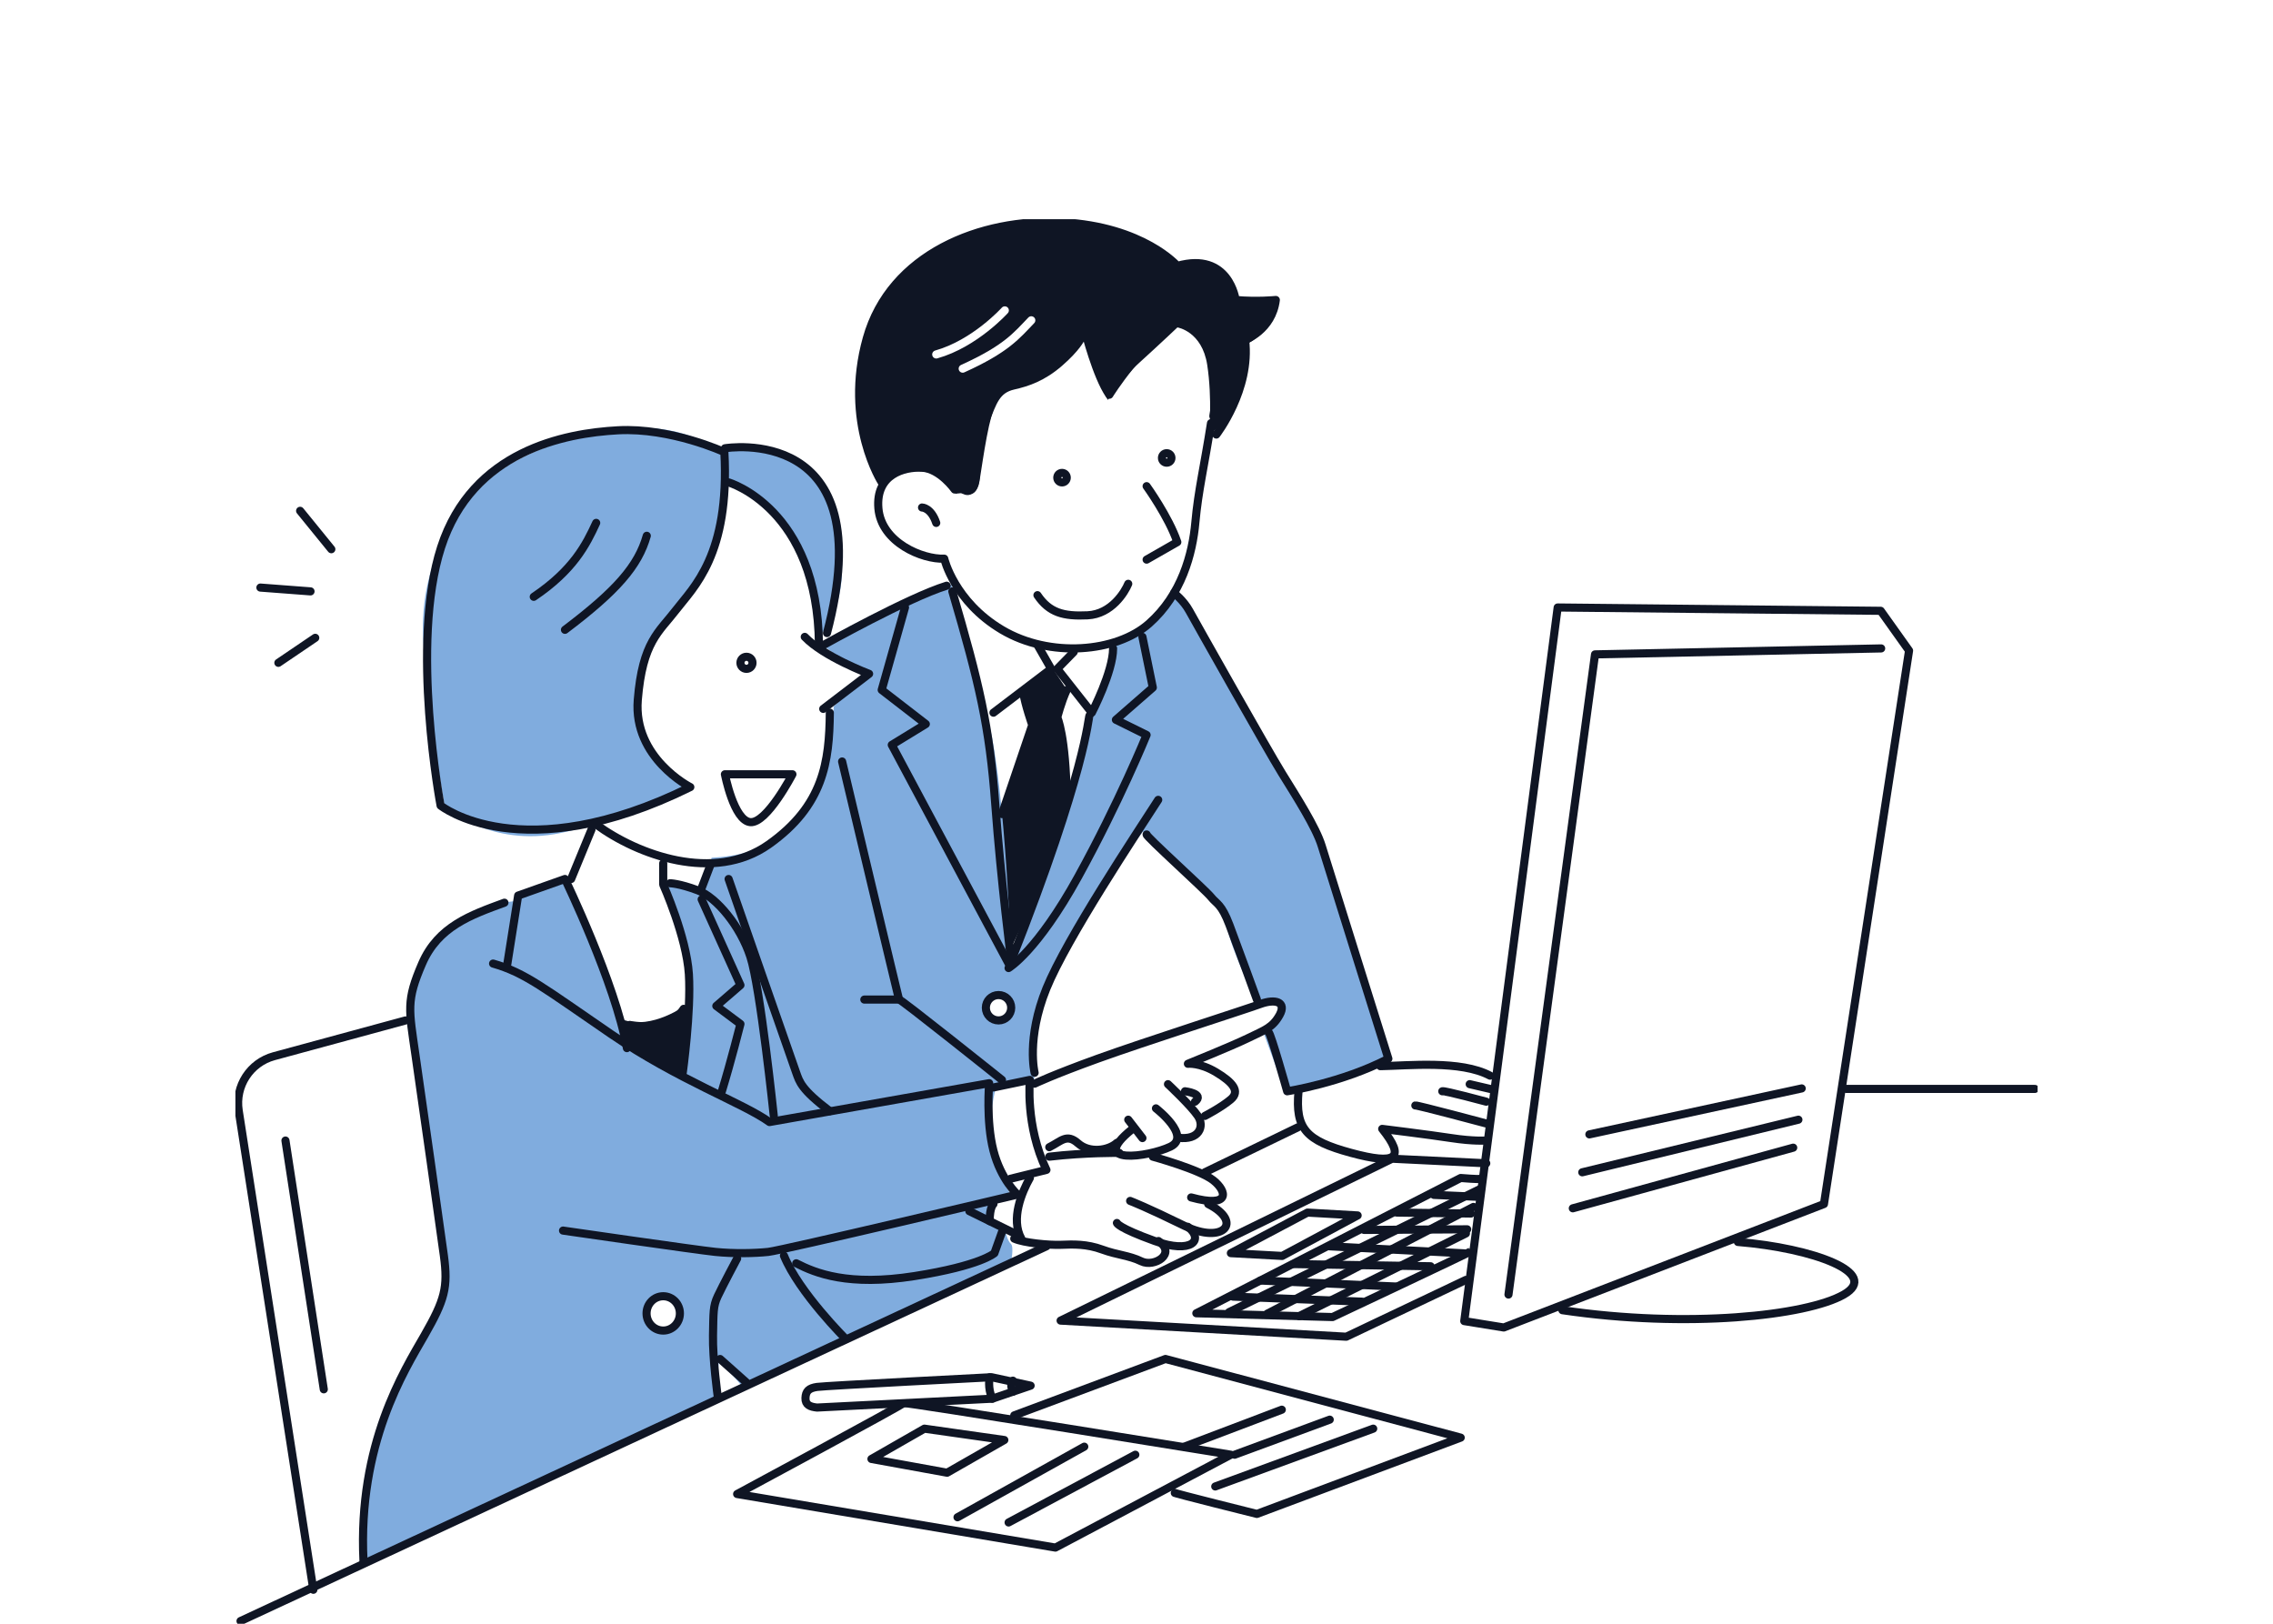 <svg width="280" height="200" viewBox="0 0 280 200" fill="none" xmlns="http://www.w3.org/2000/svg">
<rect width="280" height="200" fill="white"/>
<g clip-path="url(#clip0_166_2898)">
<path d="M109.036 59.592C109.036 59.592 109.386 58.016 112.3 58.016C115.214 58.016 116.96 58.717 117.717 60.818C117.717 60.818 118.767 60.644 119.347 60.818C119.927 60.991 120.628 60.293 120.688 58.891C120.748 57.488 120.804 54.629 121.794 52.121C122.784 49.613 123.135 48.387 124.941 47.977C126.748 47.566 128.669 46.925 130.825 45.058C132.982 43.191 133.562 41.965 133.562 41.965C133.562 41.965 134.903 44.707 135.369 46.517C135.836 48.327 136.476 49.259 136.476 49.259C136.476 49.259 137.933 46.864 140.38 44.647C142.827 42.429 145.04 40.329 145.04 40.329C145.04 40.329 148.071 40.796 148.711 44.941C149.351 49.085 148.944 53.577 148.944 53.577C148.944 53.577 151.975 51.416 152.441 48.618C152.908 45.819 153.315 42.489 153.315 42.489C153.315 42.489 154.945 41.905 155.878 40.329C156.812 38.752 157.219 36.942 157.219 36.942H152.035C152.035 36.942 152.228 34.063 149.121 32.914C147.601 32.353 144.867 32.914 144.867 32.914C144.867 32.914 142.44 28.653 131.932 27.604C123.745 26.786 112.763 29.298 108.686 37.233C104.609 45.168 105.889 55.267 109.036 59.585V59.592Z" fill="#0F1524"/>
<path d="M129.428 81.945L125.991 85.214L127.215 89.242L123.194 100.447L123.718 118.598C123.718 118.598 127.155 111.304 129.195 106.518C131.235 101.733 131.669 99.108 131.669 99.108L130.302 88.137L131.669 85.335L129.428 81.948V81.945Z" fill="#0F1524"/>
<path d="M76.762 125.601L77.052 128.286C77.052 128.286 79.733 130.564 81.596 131.73C83.46 132.895 84.216 133.129 84.216 133.129C84.216 133.129 84.39 129.045 84.45 126.416L84.506 123.791C84.506 123.791 80.312 126.884 76.759 125.601H76.762Z" fill="#0F1524"/>
<path d="M54.799 99.395C54.799 99.395 60.45 104.414 69.074 102.604C77.699 100.794 85.446 96.826 85.446 96.826C85.446 96.826 76.709 93.617 78.746 84.513C80.782 75.409 86.61 72.373 87.717 67.471C88.823 62.568 89.464 59.709 89.464 59.709C89.464 59.709 99.658 60.818 100.942 78.328C100.942 78.328 105.312 74.243 103.099 65.022C100.885 55.802 93.311 54.867 88.767 55.625C88.767 55.625 85.27 52.823 79.562 52.706C73.855 52.589 64.997 55.04 60.57 58.774C56.143 62.508 51.366 69.628 52.179 79.61C52.992 89.593 54.799 99.395 54.799 99.395Z" fill="#80ACDE"/>
<path d="M69.711 108.208L63.767 109.901L63.3 111.01C63.3 111.01 59.106 111.301 56.543 113.288C53.979 115.275 49.552 118.074 50.715 127.121C51.879 136.168 54.326 151.05 54.559 153.852C54.793 156.654 55.433 158.872 53.102 163.19C50.772 167.508 43.955 175.68 45.062 192.78L88.117 172.411L88.583 167.451L91.497 170.838L124.531 155.545C124.531 155.545 124.938 153.561 124.531 153.211C124.124 152.86 123.891 151.811 123.891 151.811L121.734 150.499L122.084 148.078L124.711 147.376C124.711 147.376 122.024 143.933 122.024 139.849C122.024 135.764 122.724 133.894 122.724 133.894L127.428 132.902C127.428 132.902 126.888 128.701 127.428 126.132C127.968 123.564 128.725 121.988 131.055 117.028C133.385 112.069 140.783 102.437 140.783 102.437C140.783 102.437 148.474 109.501 149.287 110.316C150.101 111.13 150.918 111.949 151.211 114.283C151.504 116.618 154.765 123.387 154.765 123.387C154.765 123.387 156.045 122.98 156.745 123.387C157.445 123.795 157.562 123.795 157.212 124.963C156.862 126.132 155.698 127.358 155.698 127.358L158.378 134.595C158.378 134.595 160.302 134.478 164.206 133.136C168.11 131.793 170.79 130.334 170.79 130.334C170.79 130.334 163.509 106.405 163.099 104.304C162.689 102.203 160.419 99.228 159.372 97.184C158.325 95.14 147.02 76.407 146.38 75.416C145.74 74.424 144.923 73.432 144.923 73.432C144.923 73.432 143.817 73.489 142.533 75.416C141.25 77.343 136.649 79.56 136.649 79.56C136.649 79.56 136.999 82.129 135.892 84.814C134.786 87.499 134.146 88.023 134.146 88.023C134.146 88.023 131.699 103.723 124.591 118.605C124.591 118.605 123.891 97.534 121.854 89.249C119.817 80.963 117.193 71.972 117.193 71.972L111.95 73.899L110.783 75.068L101.285 79.33C101.285 79.33 102.565 80.612 104.432 81.491C106.299 82.369 106.706 82.89 106.706 82.89L102.685 87.034C102.685 87.034 102.858 89.018 100.995 95.731C99.131 102.444 94.294 105.303 87.653 105.653L86.603 110.205L82.059 108.746C82.059 108.746 82.993 113.532 83.689 115.749C84.386 117.967 84.74 121.47 84.74 121.47L84.23 132.795L77.049 128.297C77.049 128.297 76.349 125.962 74.775 120.358C73.201 114.754 69.708 108.218 69.708 108.218L69.711 108.208Z" fill="#80ACDE"/>
<path d="M81.773 164.299C83.028 164.299 84.046 163.279 84.046 162.021C84.046 160.763 83.028 159.743 81.773 159.743C80.517 159.743 79.499 160.763 79.499 162.021C79.499 163.279 80.517 164.299 81.773 164.299Z" fill="white"/>
<path d="M123.048 125.835C124.029 125.835 124.825 125.038 124.825 124.055C124.825 123.072 124.029 122.275 123.048 122.275C122.067 122.275 121.271 123.072 121.271 124.055C121.271 125.038 122.067 125.835 123.048 125.835Z" fill="white"/>
<path d="M53.109 163.186C55.44 158.868 54.8 156.65 54.566 153.848C54.333 151.046 51.886 136.165 50.722 127.117C50.686 126.84 50.656 126.57 50.632 126.306C46.272 127.031 37.751 128.397 35.634 129.218C32.78 130.327 28.526 130.678 29.517 138.205C30.507 145.733 38.721 195.167 38.721 195.167C38.721 195.167 41.891 193.634 45.038 192.125C44.145 175.47 50.812 167.448 53.113 163.183L53.109 163.186Z" fill="white"/>
<path d="M85.033 96.947C85.033 96.947 77.983 93.387 78.566 86.206C79.149 79.026 81.186 77.86 83.287 75.118C85.387 72.377 89.927 68.349 89.231 55.685C89.231 55.685 82.646 52.649 76.122 53C69.598 53.35 58.177 55.508 54.333 67.417C50.489 79.326 54.276 99.225 54.276 99.225C54.276 99.225 64.238 107.22 85.037 96.947H85.033Z" stroke="#0F1524" stroke-linecap="round" stroke-linejoin="round"/>
<path d="M89.754 59.419C89.754 59.419 100.765 62.628 100.882 79.437" stroke="#0F1524" stroke-linecap="round" stroke-linejoin="round"/>
<path d="M89.301 55.214C89.301 55.214 108.746 51.944 101.872 77.977" stroke="#0F1524" stroke-linecap="round" stroke-linejoin="round"/>
<path d="M101.465 79.437C101.465 79.437 111.893 73.599 116.614 72.143" stroke="#0F1524" stroke-linecap="round" stroke-linejoin="round"/>
<path d="M99.135 78.445C101.466 80.896 107.06 82.997 107.06 82.997L101.409 87.315" stroke="#0F1524" stroke-linecap="round" stroke-linejoin="round"/>
<path d="M102.222 87.782C102.165 93.794 101.465 99.221 94.708 104.007C87.95 108.793 78.513 105.289 73.442 101.555" stroke="#0F1524" stroke-linecap="round" stroke-linejoin="round"/>
<path d="M89.301 95.37C89.301 95.37 90.394 101.091 92.431 101.265C94.468 101.439 97.615 95.37 97.615 95.37H89.297H89.301Z" stroke="#0F1524" stroke-linecap="round" stroke-linejoin="round"/>
<path d="M91.954 82.385C92.365 82.385 92.698 82.052 92.698 81.641C92.698 81.229 92.365 80.896 91.954 80.896C91.544 80.896 91.211 81.229 91.211 81.641C91.211 82.052 91.544 82.385 91.954 82.385Z" stroke="#0F1524" stroke-linecap="round" stroke-linejoin="round"/>
<path d="M72.859 102.187L70.355 108.268" stroke="#0F1524" stroke-linecap="round" stroke-linejoin="round"/>
<path d="M62.487 118.772L63.828 110.309L69.595 108.265C69.595 108.265 75.799 121.109 77.226 129.101" stroke="#0F1524" stroke-linecap="round" stroke-linejoin="round"/>
<path d="M60.74 118.685C64.701 119.824 66.974 121.691 75.245 127.351C83.516 133.012 91.557 135.871 94.791 138.205L121.851 133.42C121.851 133.42 121.444 138.088 122.374 141.709C123.304 145.329 125.345 147.136 125.345 147.136C125.345 147.136 96.331 154.022 94.641 154.199C92.951 154.376 90.387 154.433 88.117 154.199C85.847 153.965 69.358 151.574 69.358 151.574" stroke="#0F1524" stroke-linecap="round" stroke-linejoin="round"/>
<path d="M81.7 163.888C82.834 163.888 83.753 162.941 83.753 161.774C83.753 160.606 82.834 159.66 81.7 159.66C80.565 159.66 79.646 160.606 79.646 161.774C79.646 162.941 80.565 163.888 81.7 163.888Z" stroke="#0F1524" stroke-linecap="round" stroke-linejoin="round"/>
<path d="M90.804 155.018C90.804 155.018 88.997 158.404 88.414 159.656C87.831 160.909 87.891 161.61 87.831 164.472C87.771 167.334 88.414 172 88.414 172" stroke="#0F1524" stroke-linecap="round" stroke-linejoin="round"/>
<path d="M88.704 167.391L91.911 170.25" stroke="#0F1524" stroke-linecap="round" stroke-linejoin="round"/>
<path d="M96.571 154.667C98.435 159.219 104.202 164.94 104.202 164.94" stroke="#0F1524" stroke-linecap="round" stroke-linejoin="round"/>
<path d="M98.085 155.602C100.475 156.828 104.492 158.461 112.65 157.178C120.808 155.896 122.495 154.356 122.495 154.356L123.428 151.751" stroke="#0F1524" stroke-linecap="round" stroke-linejoin="round"/>
<path d="M119.408 149.18L125.352 152.099" stroke="#0F1524" stroke-linecap="round" stroke-linejoin="round"/>
<path d="M122.378 148.305C122.378 148.305 121.911 148.662 121.911 150.409" stroke="#0F1524" stroke-linecap="round" stroke-linejoin="round"/>
<path d="M126.865 145.095C125.875 146.845 124.475 150.172 125.815 152.566" stroke="#0F1524" stroke-linecap="round" stroke-linejoin="round"/>
<path d="M129.255 142.47C133.743 141.946 137.876 142.003 137.876 142.003" stroke="#0F1524" stroke-linecap="round" stroke-linejoin="round"/>
<path d="M142.014 142.47C142.014 142.47 147.781 144.047 149.471 145.389C151.161 146.732 151.628 148.832 146.734 147.49" stroke="#0F1524" stroke-linecap="round" stroke-linejoin="round"/>
<path d="M124.941 152.566C126.108 153.091 129.195 153.385 130.709 153.325C132.222 153.264 133.856 153.208 135.776 153.909C137.696 154.61 139.04 154.61 140.61 155.368C142.18 156.127 144.98 154.433 142.707 152.86" stroke="#0F1524" stroke-linecap="round" stroke-linejoin="round"/>
<path d="M137.586 150.639C137.586 150.639 137.703 151.224 142.247 152.857C146.791 154.49 148.374 152.74 146.331 151.107" stroke="#0F1524" stroke-linecap="round" stroke-linejoin="round"/>
<path d="M139.216 147.92C139.45 148.014 141.14 148.655 145.917 150.99C150.694 153.324 153.198 150.522 148.831 148.304" stroke="#0F1524" stroke-linecap="round" stroke-linejoin="round"/>
<path d="M122.378 133.947L126.865 133.012C126.865 133.012 126.282 138.616 128.905 144.1L124.478 145.192" stroke="#0F1524" stroke-linecap="round" stroke-linejoin="round"/>
<path d="M127.448 133.48C127.448 133.48 129.605 132.428 135.256 130.387C140.907 128.347 153.315 124.376 155.238 123.674C157.162 122.973 158.502 123.441 157.629 125.017C156.755 126.593 155.765 126.884 153.725 127.876C151.684 128.868 146.331 131.028 146.331 131.028C146.331 131.028 147.781 130.855 149.821 132.08C151.861 133.306 152.791 134.415 151.628 135.407C150.464 136.399 148.424 137.451 148.424 137.451" stroke="#0F1524" stroke-linecap="round" stroke-linejoin="round"/>
<path d="M145.974 134.415C145.974 134.415 148.444 134.706 147.208 135.697" stroke="#0F1524" stroke-linecap="round" stroke-linejoin="round"/>
<path d="M143.877 133.54C143.877 133.54 146.687 136.165 147.554 137.451C148.421 138.736 147.711 140.486 145.154 140.136" stroke="#0F1524" stroke-linecap="round" stroke-linejoin="round"/>
<path d="M142.397 136.519C142.397 136.519 146.847 139.958 144.167 141.241C141.487 142.523 133.892 143.579 139.446 139.1" stroke="#0F1524" stroke-linecap="round" stroke-linejoin="round"/>
<path d="M138.983 137.915L140.73 140.179" stroke="#0F1524" stroke-linecap="round" stroke-linejoin="round"/>
<path d="M129.255 141.301C130.769 140.543 131.402 139.592 132.809 140.834C134.216 142.076 136.55 141.716 137.586 140.767" stroke="#0F1524" stroke-linecap="round" stroke-linejoin="round"/>
<path d="M81.7 106.331V108.966C81.7 108.966 84.57 115.385 84.86 119.997C85.15 124.609 84.103 132.137 84.103 132.137" stroke="#0F1524" stroke-linecap="round" stroke-linejoin="round"/>
<path d="M77.579 126.243C77.579 126.243 82.3 127.234 84.22 124.259" stroke="#0F1524" stroke-linecap="round" stroke-linejoin="round"/>
<path d="M82.53 108.793C82.53 108.793 83.637 108.793 85.967 109.668C88.297 110.543 91.211 114.103 92.434 117.84C93.658 121.577 95.318 137.451 95.318 137.451" stroke="#0F1524" stroke-linecap="round" stroke-linejoin="round"/>
<path d="M86.434 110.776L91.211 121.34L88.24 123.908L91.211 126.126C91.211 126.126 90.017 130.855 88.924 134.415" stroke="#0F1524" stroke-linecap="round" stroke-linejoin="round"/>
<path d="M87.48 106.632L86.434 109.377" stroke="#0F1524" stroke-linecap="round" stroke-linejoin="round"/>
<path d="M89.754 108.269C89.754 108.269 97.678 131.032 98.085 132.141C98.492 133.25 98.668 134.171 102.222 136.863" stroke="#0F1524" stroke-linecap="round" stroke-linejoin="round"/>
<path d="M103.736 93.794C103.736 93.794 110.787 123.384 110.757 123.123C110.727 122.863 123.428 133.015 123.428 133.015" stroke="#0F1524" stroke-linecap="round" stroke-linejoin="round"/>
<path d="M106.473 123.12H110.757" stroke="#0F1524" stroke-linecap="round" stroke-linejoin="round"/>
<path d="M123.005 125.688C123.866 125.688 124.565 124.989 124.565 124.125C124.565 123.262 123.866 122.562 123.005 122.562C122.143 122.562 121.444 123.262 121.444 124.125C121.444 124.989 122.143 125.688 123.005 125.688Z" stroke="#0F1524" stroke-linecap="round" stroke-linejoin="round"/>
<path d="M117.601 60.294C117.601 60.294 115.794 57.725 113.58 57.608C111.367 57.492 107.843 58.427 108.206 62.628C108.57 66.829 113.64 68.93 116.317 68.813C116.317 68.813 117.541 74.083 123.425 77.577C129.309 81.07 137.523 80.369 141.544 76.808C145.564 73.248 146.904 68.229 147.254 64.318C147.604 60.407 148.361 57.371 149.178 52.121" stroke="#0F1524" stroke-linecap="round" stroke-linejoin="round"/>
<path d="M141.247 59.883C141.247 59.883 143.97 63.657 145.027 66.769L141.247 68.93" stroke="#0F1524" stroke-linecap="round" stroke-linejoin="round"/>
<path d="M127.798 73.308C129.255 75.469 131.002 75.933 133.972 75.79C136.943 75.646 138.576 72.901 138.983 71.909" stroke="#0F1524" stroke-linecap="round" stroke-linejoin="round"/>
<path d="M130.826 59.418C131.148 59.418 131.409 59.157 131.409 58.834C131.409 58.511 131.148 58.249 130.826 58.249C130.503 58.249 130.242 58.511 130.242 58.834C130.242 59.157 130.503 59.418 130.826 59.418Z" stroke="#0F1524" stroke-linecap="round" stroke-linejoin="round"/>
<path d="M143.721 56.99C144.043 56.99 144.304 56.729 144.304 56.406C144.304 56.083 144.043 55.822 143.721 55.822C143.398 55.822 143.137 56.083 143.137 56.406C143.137 56.729 143.398 56.99 143.721 56.99Z" stroke="#0F1524" stroke-linecap="round" stroke-linejoin="round"/>
<path d="M113.583 62.511C113.583 62.511 114.69 62.511 115.33 64.408" stroke="#0F1524" stroke-linecap="round" stroke-linejoin="round"/>
<path d="M118.591 60.233C118.591 60.233 119.814 61.342 120.221 58.834C120.628 56.326 121.328 51.012 122.378 49.145C123.428 47.279 123.658 47.279 125.642 47.102C127.625 46.925 131.352 44.3 133.683 40.856C133.683 40.856 135.079 46.343 136.653 48.618C136.653 48.618 140.557 42.316 145.274 39.454C145.274 39.454 151.348 41.007 149.468 51.243" stroke="#0F1524" stroke-linecap="round" stroke-linejoin="round"/>
<path d="M149.831 53.524C149.831 53.524 154.132 47.98 153.375 41.852C153.375 41.852 156.695 40.683 157.162 36.949C157.162 36.949 154.889 37.183 152.212 36.949C152.212 36.949 151.425 30.938 145.031 32.748C145.031 32.748 140.85 27.905 130.832 27.377C120.815 26.85 109.683 31.288 106.773 41.678C103.862 52.068 108.623 59.422 108.623 59.422" stroke="#0F1524" stroke-linecap="round" stroke-linejoin="round"/>
<path d="M115.331 43.658C120.108 42.316 123.778 38.231 123.778 38.231" stroke="white" stroke-linecap="round" stroke-linejoin="round"/>
<path d="M118.591 45.408C124.008 42.957 125.232 41.324 127.039 39.454" stroke="white" stroke-linecap="round" stroke-linejoin="round"/>
<path d="M111.483 74.825C111.426 75.058 108.613 84.981 108.613 84.981L114.047 89.182L109.853 91.75L124.245 118.685" stroke="#0F1524" stroke-linecap="round" stroke-linejoin="round"/>
<path d="M122.378 87.783L129.485 82.382L127.799 79.437" stroke="#0F1524" stroke-linecap="round" stroke-linejoin="round"/>
<path d="M132.266 80.312L130.242 82.382L134.496 87.782C134.496 87.782 137.116 82.75 137.116 79.867" stroke="#0F1524" stroke-linecap="round" stroke-linejoin="round"/>
<path d="M134.213 88.133C134.033 88.367 133.859 94.846 124.568 118.364C124.568 118.364 123.315 108.676 122.601 99.047C121.888 89.419 120.634 84.166 117.314 72.841" stroke="#0F1524" stroke-linecap="round" stroke-linejoin="round"/>
<path d="M140.73 78.445L142.01 84.69L137.463 88.658L141.243 90.525C141.243 90.525 137.873 98.814 132.806 108.005C127.738 117.195 124.241 119.236 124.241 119.236" stroke="#0F1524" stroke-linecap="round" stroke-linejoin="round"/>
<path d="M123.428 100.273L127.155 89.302C127.155 89.302 126.255 86.734 126.065 85.335" stroke="#0F1524" stroke-linecap="round" stroke-linejoin="round"/>
<path d="M131.409 84.981C130.709 86.497 130.242 88.367 130.242 88.367C130.242 88.367 131.292 90.588 131.409 98.319" stroke="#0F1524" stroke-linecap="round" stroke-linejoin="round"/>
<path d="M142.674 98.52C140.09 102.547 131.409 115.562 128.905 121.747C126.402 127.933 127.449 132.137 127.449 132.137" stroke="#0F1524" stroke-linecap="round" stroke-linejoin="round"/>
<path d="M141.247 102.781C141.08 102.955 148.481 109.611 149.178 110.486C149.875 111.361 150.458 111.304 151.451 113.929C152.445 116.554 154.832 123.12 154.832 123.12" stroke="#0F1524" stroke-linecap="round" stroke-linejoin="round"/>
<path d="M156.285 127.178C156.518 127.178 158.559 134.415 158.559 134.415C158.559 134.415 165.259 133.396 171.027 130.404C171.027 130.404 163.513 106.458 162.812 104.18C162.112 101.903 159.725 98.169 157.919 95.25C156.112 92.331 147.211 76.514 146.504 75.232C145.797 73.95 144.627 73.044 144.627 73.044" stroke="#0F1524" stroke-linecap="round" stroke-linejoin="round"/>
<path d="M159.956 134.415C159.549 139.027 160.829 140.48 166.423 142C172.017 143.519 173.181 142.687 170.267 139.047C170.267 139.047 176.034 139.759 178.771 140.179C181.508 140.6 183.082 140.483 183.082 140.483" stroke="#0F1524" stroke-linecap="round" stroke-linejoin="round"/>
<path d="M174.348 136.165C174.581 136.108 183.085 138.383 183.085 138.383" stroke="#0F1524" stroke-linecap="round" stroke-linejoin="round"/>
<path d="M177.668 134.415C177.901 134.298 183.085 135.697 183.085 135.697" stroke="#0F1524" stroke-linecap="round" stroke-linejoin="round"/>
<path d="M181.045 133.54L183.552 134.124" stroke="#0F1524" stroke-linecap="round" stroke-linejoin="round"/>
<path d="M170.037 131.322C173.474 131.265 179.942 130.564 183.552 132.491" stroke="#0F1524" stroke-linecap="round" stroke-linejoin="round"/>
<path d="M65.751 73.509C70.645 70.212 72.218 67.063 73.442 64.404" stroke="#0F1524" stroke-linecap="round" stroke-linejoin="round"/>
<path d="M69.595 77.576C75.945 72.781 78.626 69.712 79.673 65.994" stroke="#0F1524" stroke-linecap="round" stroke-linejoin="round"/>
<path d="M36.971 62.919L40.815 67.647" stroke="#0F1524" stroke-linecap="round" stroke-linejoin="round"/>
<path d="M32.077 72.373L38.251 72.841" stroke="#0F1524" stroke-linecap="round" stroke-linejoin="round"/>
<path d="M34.291 81.641L38.834 78.562" stroke="#0F1524" stroke-linecap="round" stroke-linejoin="round"/>
<path d="M62.137 111.187C58 112.703 53.98 114.106 51.999 118.688C50.019 123.27 50.369 124.319 51.183 129.983C51.996 135.647 54.153 150.759 54.68 154.67C55.207 158.581 54.797 160.097 52.29 164.476C49.783 168.854 44.075 177.841 44.775 192.255" stroke="#0F1524" stroke-linecap="round" stroke-linejoin="round"/>
<path d="M49.962 125.688L33.737 130.097C30.803 130.895 28.937 133.777 29.403 136.786L38.601 195.815" stroke="#0F1524" stroke-linecap="round" stroke-linejoin="round"/>
<path d="M35.164 140.483L39.885 171.125" stroke="#0F1524" stroke-linecap="round" stroke-linejoin="round"/>
<path d="M29.63 199.666L128.905 153.511" stroke="#0F1524" stroke-linecap="round" stroke-linejoin="round"/>
<path d="M148.421 144.394L159.886 138.85" stroke="#0F1524" stroke-linecap="round" stroke-linejoin="round"/>
<path d="M183.085 143.285L171.487 142.721L130.652 162.662L165.84 164.646L180.582 157.646" stroke="#0F1524" stroke-linecap="round" stroke-linejoin="round"/>
<path d="M90.804 184.023L130.012 190.619L151.625 179.18C151.625 179.18 111.31 172.645 111.31 172.818C111.31 172.992 90.804 184.023 90.804 184.023Z" stroke="#0F1524" stroke-linecap="round" stroke-linejoin="round"/>
<path d="M107.35 179.704L116.671 181.398L123.718 177.37L113.874 175.971L107.35 179.704Z" stroke="#0F1524" stroke-linecap="round" stroke-linejoin="round"/>
<path d="M117.951 186.885L133.566 178.188" stroke="#0F1524" stroke-linecap="round" stroke-linejoin="round"/>
<path d="M124.245 187.526L139.856 179.18" stroke="#0F1524" stroke-linecap="round" stroke-linejoin="round"/>
<path d="M124.941 174.334L143.567 167.388L179.938 177.076L154.828 186.474C154.828 186.474 144.5 183.906 144.624 183.849" stroke="#0F1524" stroke-linecap="round" stroke-linejoin="round"/>
<path d="M149.701 183.091C149.875 183.034 169.16 175.971 169.16 175.971" stroke="#0F1524" stroke-linecap="round" stroke-linejoin="round"/>
<path d="M163.803 174.862L152.091 179.18" stroke="#0F1524" stroke-linecap="round" stroke-linejoin="round"/>
<path d="M157.899 173.636L145.891 178.188" stroke="#0F1524" stroke-linecap="round" stroke-linejoin="round"/>
<path d="M100.649 173.372C99.805 173.286 99.192 173.052 99.222 172.203C99.252 171.355 99.629 170.978 100.649 170.831C101.669 170.684 122.145 169.635 122.145 169.635L126.958 170.674L122.238 172.28L100.649 173.372Z" stroke="#0F1524" stroke-linecap="round" stroke-linejoin="round"/>
<path d="M121.911 169.649C121.911 169.649 121.624 170.938 122.238 172.281" stroke="#0F1524" stroke-linecap="round" stroke-linejoin="round"/>
<path d="M124.775 170.06C124.775 170.06 124.315 170.38 124.775 171.419" stroke="#0F1524" stroke-linecap="round" stroke-linejoin="round"/>
<path d="M151.625 154.353L157.945 154.697L167.24 149.708L161.062 149.357L151.625 154.353Z" stroke="#0F1524" stroke-linecap="round" stroke-linejoin="round"/>
<path d="M182.299 145.195C182.329 145.296 179.938 145.095 179.938 145.095L147.371 161.757L164.15 162.225C164.15 162.225 181.192 154.199 181.045 154.199" stroke="#0F1524" stroke-linecap="round" stroke-linejoin="round"/>
<path d="M180.375 162.722L185.242 163.51L224.684 148.305L235.168 80.138L231.675 75.235L191.883 74.825L180.375 162.722Z" stroke="#0F1524" stroke-linecap="round" stroke-linejoin="round"/>
<path d="M185.822 159.453L196.484 80.602L231.731 79.867" stroke="#0F1524" stroke-linecap="round" stroke-linejoin="round"/>
<path d="M195.787 139.725L221.943 134.064" stroke="#0F1524" stroke-linecap="round" stroke-linejoin="round"/>
<path d="M194.913 144.394L221.536 137.915" stroke="#0F1524" stroke-linecap="round" stroke-linejoin="round"/>
<path d="M193.747 148.829L220.897 141.361" stroke="#0F1524" stroke-linecap="round" stroke-linejoin="round"/>
<path d="M227.42 134.125H250.667" stroke="#0F1524" stroke-linecap="round" stroke-linejoin="round"/>
<path d="M192.466 161.38C207.848 163.657 222.527 162.081 227.13 159.453C231.734 156.824 223.343 153.732 214.079 152.974" stroke="#0F1524" stroke-linecap="round" stroke-linejoin="round"/>
<path d="M151.411 161.614L182.445 146.398" stroke="#0F1524" stroke-linecap="round" stroke-linejoin="round"/>
<path d="M156.112 161.807L181.512 148.655" stroke="#0F1524" stroke-linecap="round" stroke-linejoin="round"/>
<path d="M160.032 162.111L180.581 151.925" stroke="#0F1524" stroke-linecap="round" stroke-linejoin="round"/>
<path d="M151.895 159.707L167.763 160.328" stroke="#0F1524" stroke-linecap="round" stroke-linejoin="round"/>
<path d="M155.255 157.726L171.881 158.461" stroke="#0F1524" stroke-linecap="round" stroke-linejoin="round"/>
<path d="M159.432 155.699L176.231 155.969" stroke="#0F1524" stroke-linecap="round" stroke-linejoin="round"/>
<path d="M163.803 153.511L180.348 154.376" stroke="#0F1524" stroke-linecap="round" stroke-linejoin="round"/>
<path d="M168.037 151.494L180.735 151.417" stroke="#0F1524" stroke-linecap="round" stroke-linejoin="round"/>
<path d="M172.074 149.357L181.201 149.474" stroke="#0F1524" stroke-linecap="round" stroke-linejoin="round"/>
<path d="M176.638 147.176L181.978 147.41" stroke="#0F1524" stroke-linecap="round" stroke-linejoin="round"/>
</g>
<defs>
<clipPath id="clip0_166_2898">
<rect width="222" height="173" fill="white" transform="translate(29 27)"/>
</clipPath>
</defs>
</svg>
